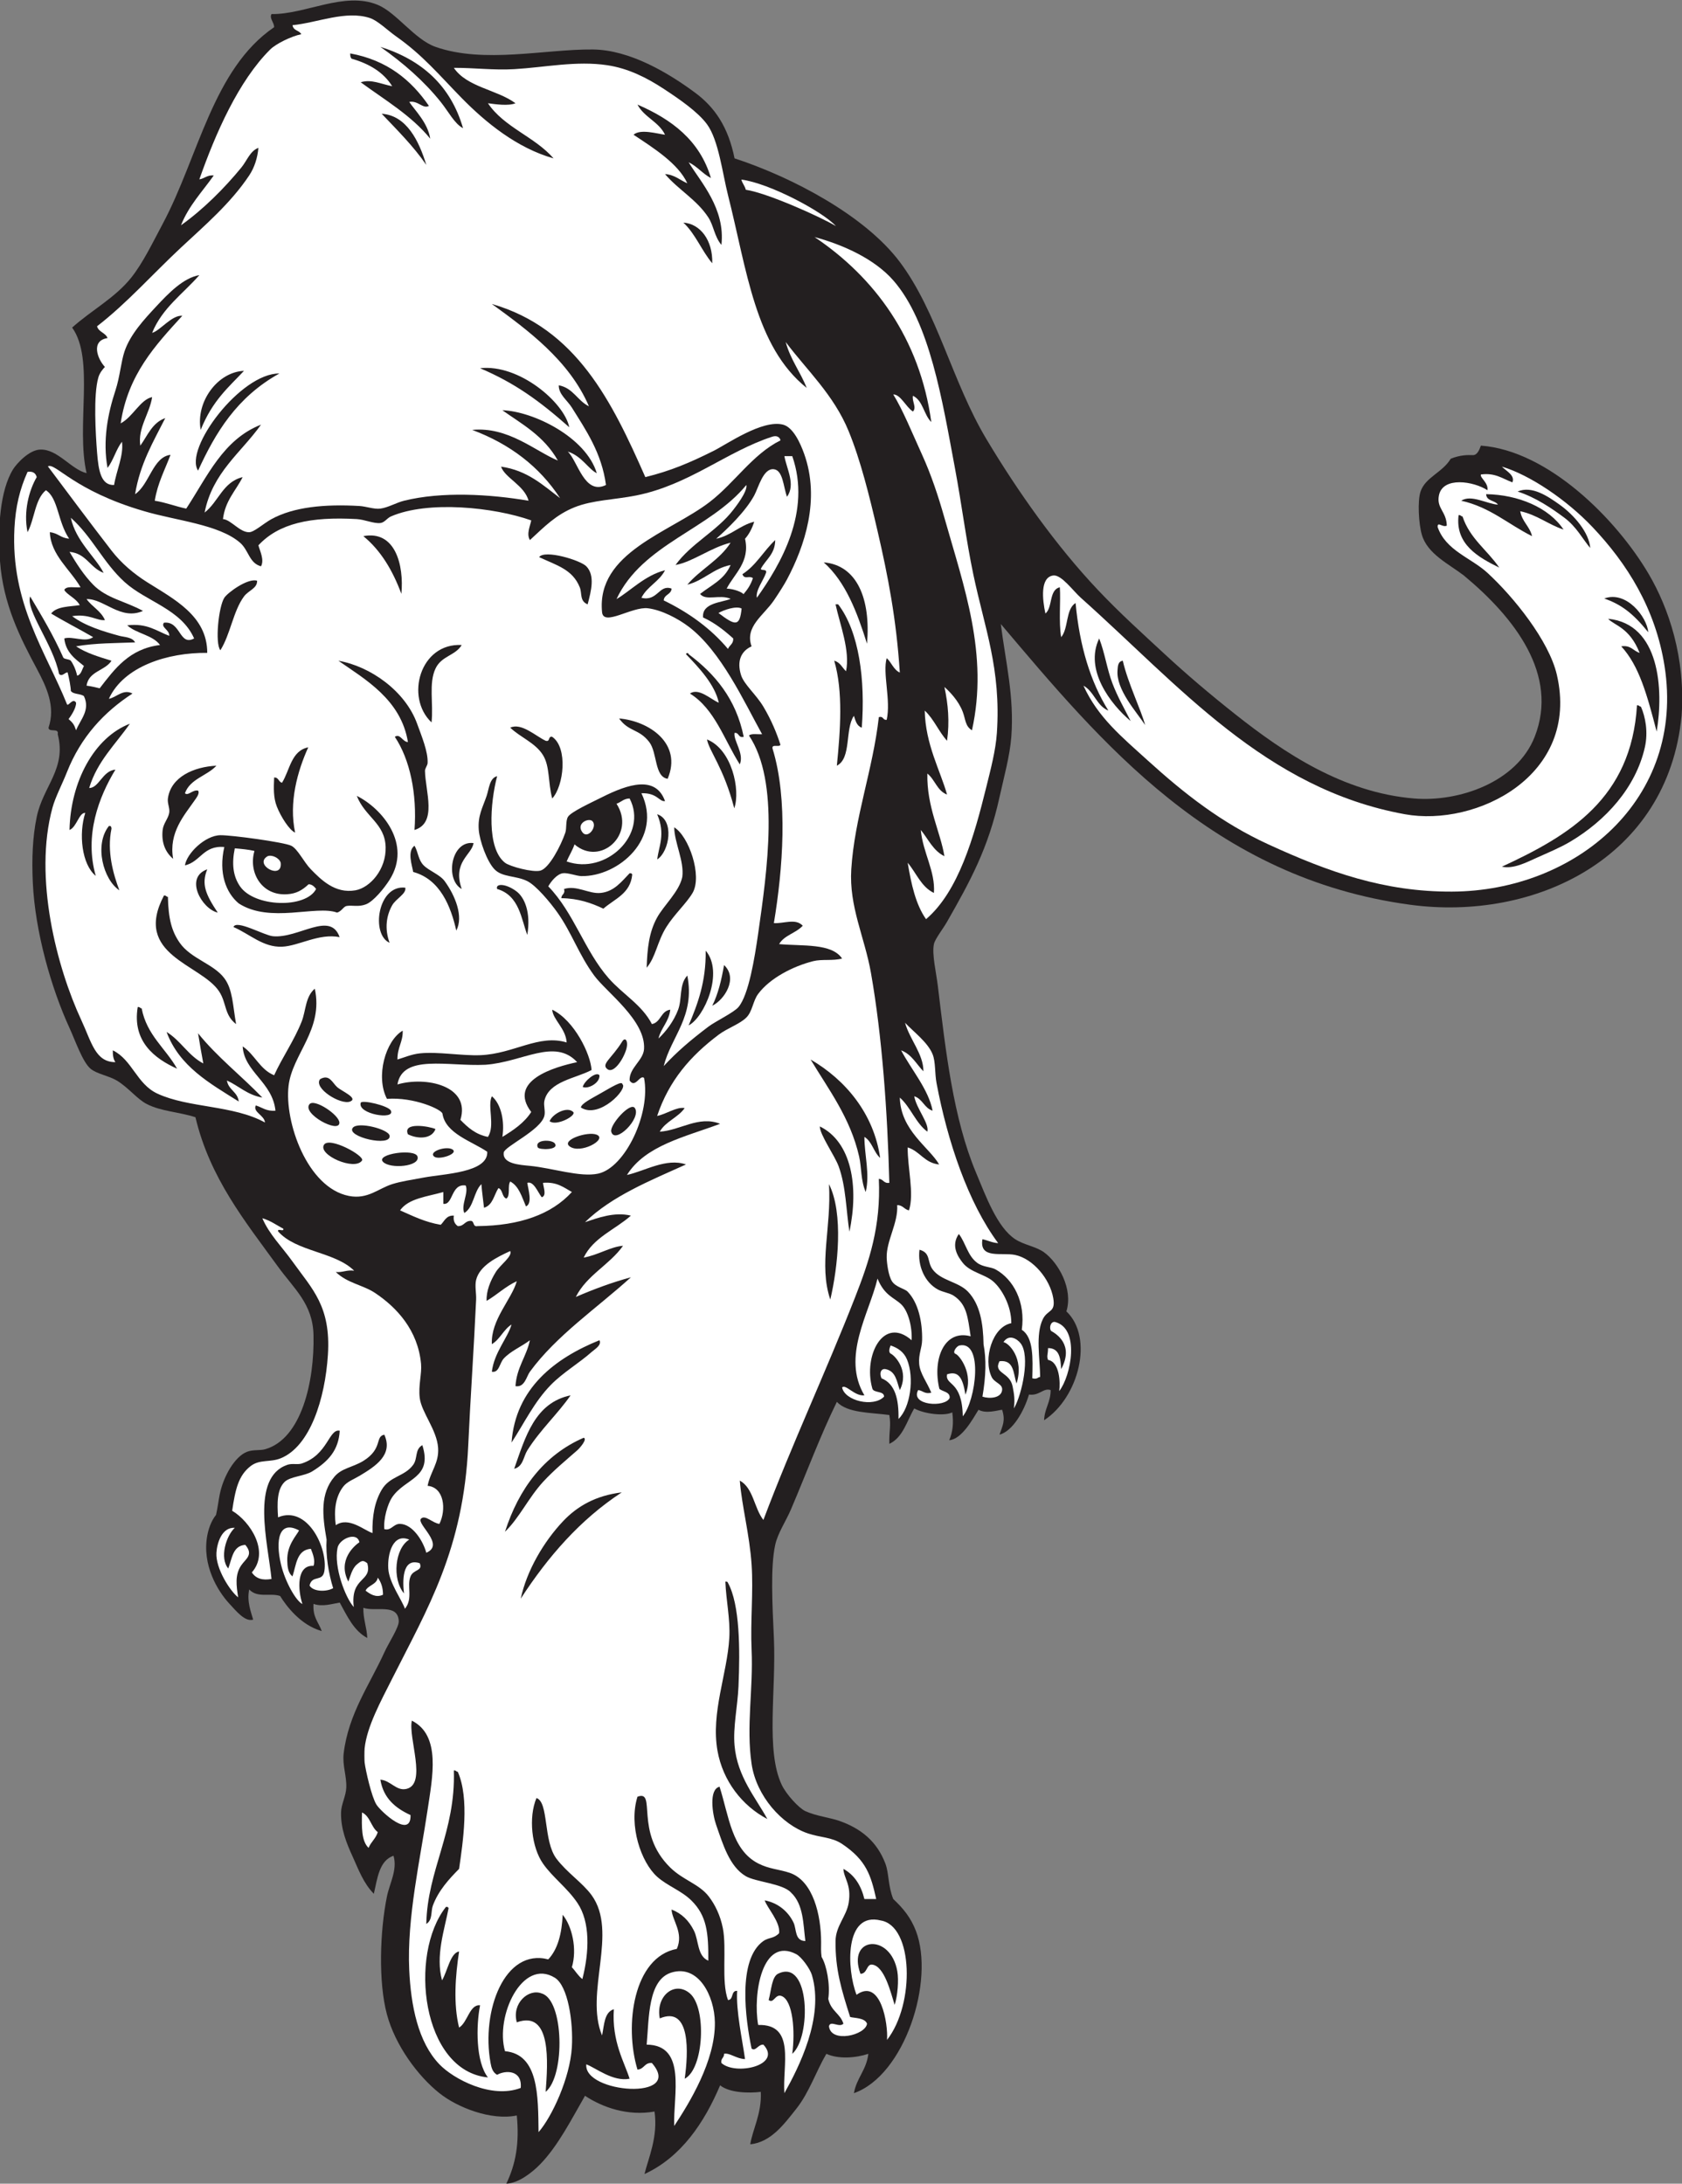 <?xml version="1.0" encoding="UTF-8" standalone="no"?>
<svg
   xmlns:dc="http://purl.org/dc/elements/1.1/"
   xmlns:cc="http://creativecommons.org/ns#"
   xmlns:rdf="http://www.w3.org/1999/02/22-rdf-syntax-ns#"
   xmlns:svg="http://www.w3.org/2000/svg"
   xmlns="http://www.w3.org/2000/svg"
   viewBox="0 0 615.36 798.867"
   height="798.867"
   width="615.36"
   xml:space="preserve"
   id="svg2"
   version="1.1"><rect x="0" y="0" width="615.36" height="798.867" fill="#808080" stroke="none"/><defs
     id="defs6" /><g
     transform="matrix(1.333,0,0,-1.333,0,798.867)"
     id="g10"><g
       transform="scale(0.1)"
       id="g12"><path
         id="path14"
         style="fill:#231f20;fill-opacity:1;fill-rule:evenodd;stroke:none"
         d="m 2016.01,5558.4 c 159.74,-52.33 358.52,-157.58 453.59,-284.4 103.18,-137.63 143.97,-329.5 237.6,-486 87.24,-145.82 192.31,-293.74 306,-414 60.56,-64.05 122.28,-119.57 183.6,-176.4 59.58,-55.2 124.72,-110.51 194.4,-165.6 132.06,-104.4 294.61,-214.17 489.6,-230.4 122.72,-10.22 282.01,44.21 331.2,169.2 66.96,170.16 -54.77,326.85 -194.4,442.81 -41.68,31.88 -99.85,59.07 -115.2,111.6 -8.79,30.03 -12.36,92.57 -3.6,118.79 13.1,39.25 60.44,52.4 82.8,90 25.56,10.49 46.3,10.47 60.59,9.94 11.84,-0.43 18.04,14.14 22.2,26.06 184.46,-13.51 372.17,-201.6 460.81,-352.8 54.21,-92.44 101.44,-229.17 90,-388.8 -37.88,-392.41 -404.42,-564.45 -745.2,-518.4 -541.91,73.22 -849.39,447.05 -1123.2,770.41 13,-104.11 37.22,-198.56 28.8,-309.61 -3.98,-52.5 -20.5,-111.44 -32.4,-165.6 -31.02,-141.16 -80.59,-230.72 -144,-342 -11.31,-19.84 -33.01,-47.04 -36,-61.2 -5.9,-27.9 6.29,-77.65 10.8,-115.2 21.63,-179.92 42.21,-362.19 104.4,-511.19 27.23,-65.24 58.29,-151.06 107.99,-183.6 24.33,-15.94 56.59,-19.63 79.21,-36.01 38.79,-28.11 80.35,-100.22 61.2,-162 75.74,-71.62 34.38,-236.29 -61.2,-298.8 1.2,32.42 17.99,49.21 18.01,82.81 -19.94,6.95 -30.73,-16.35 -59.51,-12.29 -13.46,-45.35 -44.1,-100.09 -80.9,-110.11 8.32,24.98 16.92,37.55 7.2,68.39 -11.69,-1.13 -43.8,-11.87 -64.8,0 -15.81,-25.52 -45.57,-80.62 -80.35,-83.61 9.63,22.52 12.32,46.62 8.36,76.41 -22.59,-11.02 -77.19,-4.14 -104.41,10.8 -20.5,-34.71 -30.74,-79.65 -68.4,-97.19 -0.78,38.34 5.15,49.14 0,79.2 -52.98,7.01 -114.83,5.16 -144,36 -45.69,-93.36 -82.31,-192.68 -126,-295.2 -13.37,-31.39 -36.24,-65.08 -43.2,-97.21 -13.24,-61.09 -7.84,-162.26 -3.6,-255.6 6.56,-144.3 -22.96,-309.01 21.6,-403.21 12.23,-25.84 46.91,-63.78 64.8,-71.99 29.81,-13.65 67.63,-17.63 93.82,-26.912 58.94,-20.879 102.69,-56.172 125.78,-117.09 10.07,-26.582 7.09,-61.582 21.6,-97.187 27.54,-25.625 48.41,-51.504 62.22,-87.637 52.23,-136.699 -30.78,-396.23 -170.21,-445.176 7.32,41.875 34.62,63.77 39.59,108.008 -34.22,-11.484 -82.4,-15.117 -115.2,0 -28.68,-48.828 -46.91,-106.054 -82.8,-151.211 -32.84,-41.308 -68.91,-91.211 -126,-97.187 5.3,38.125 32.1,85.332 28.8,144.004 -31.29,-3.985 -85.7,-3.145 -111.6,17.988 C 1932.89,167.109 1869.18,72.539 1768.86,26.465 1779.4,70.078 1806.32,127.93 1796.4,198.008 1723.11,184.98 1654.16,209.023 1605.6,241.211 1569.84,179.355 1532.33,104.727 1483.2,54.004 1460.08,30.117 1422.86,1.27 1389.6,0 c 26.21,54.668 36.11,111.367 28.8,187.207 -70.37,-14.648 -162.97,21.797 -212.39,61.191 -59.52,47.442 -121.13,131.075 -144.01,215.997 -23.86,88.554 -19.5,228.183 0,324.003 7.28,35.762 29.37,73.204 18,111.602 -39.34,-13.457 -44.03,-61.562 -53.99,-104.395 -28.705,29.102 -42.354,67.325 -57.612,100.801 -17.378,38.106 -33.261,76.66 -32.39,122.404 0.422,22.54 13.527,44.9 14.39,68.4 1.184,32.11 -11.05,61.19 -7.195,93.59 12.895,108.48 71.547,188.97 111.597,277.21 12.43,27.4 40.58,68.9 39.6,86.38 -2.76,49.13 -63.15,24.3 -97.205,36.02 -0.453,-31.66 9.445,-52.97 10.805,-82.81 -37.434,20.17 -55.047,60.15 -75.602,97.2 -22.535,-3.71 -47.617,-12.24 -72,-3.59 -2.316,-37.13 13.407,-49.02 22.625,-74.61 -58.25,16.35 -97.695,69.49 -114.179,96.21 -26.117,9.48 -62.211,-6.58 -84.844,17.99 -7.297,-32.66 5.531,-63.53 10.801,-82.79 -22.313,-6.88 -46.465,23.53 -64.801,43.2 -33.18,35.57 -75.844,107.21 -61.199,187.19 2.933,16.03 9.875,39.63 24.097,57.01 4.352,18.55 6.696,39.22 10.2,56.48 10.207,50.38 41.629,103.64 74.5,116.61 17.308,6.83 35.785,2.98 50.402,7.2 99.844,28.87 135.32,186.49 132.398,313.5 -1.964,85.41 -53.015,126.29 -97.195,187.21 -89.859,123.86 -187.168,243.04 -226.801,410.39 -44.914,14.61 -93.332,15.78 -133.199,36.01 -26.902,13.64 -50.945,45.65 -82.805,64.79 -21.371,12.85 -55.171,18.12 -72,32.4 -21.882,18.59 -41.894,77.43 -57.593,111.6 -49.692,108.13 -94.629,263.64 -100.805,399.6 -2.957,65.19 -0.664,124.87 10.805,180 17.508,84.23 82.207,132.12 57.593,226.8 4.204,18.61 -25.031,3.77 -25.195,18 19.488,57.54 -4.805,110.43 -32.398,162 C 55.512,4242.63 8.645,4334.46 0,4453.2 c -6.566,90.24 -0.137,193.87 36.008,252.01 9.524,15.33 44.637,54.03 75.594,53.99 47.285,0.79 83.691,-54.47 125.996,-64.8 -29.645,129.96 22.894,312.42 -39.594,399.6 53.164,47.75 117.543,81.18 161.996,136.8 32.129,40.21 59.23,96.75 86.402,147.6 98.422,184.19 137.653,425.21 305.996,540 -0.152,13.73 -13.793,24.19 -7.199,36 92.285,-1.64 199.895,63.29 291.601,25.21 51.49,-21.39 101.14,-95.05 158.4,-115.21 133.28,-46.92 301.99,-5.86 432,-7.2 101.33,-1.04 207.47,-64.41 280.8,-118.8 53.97,-40.02 90.76,-94.13 108.01,-180 v 0" /><path
         id="path16"
         style="fill:#ffffff;fill-opacity:1;fill-rule:evenodd;stroke:none"
         d="m 4122,4712.4 c 77.3,-23 178.04,-91.48 248.4,-165.6 95.36,-100.47 173.12,-223.96 198,-381.59 57.74,-365.78 -243.23,-617.61 -583.2,-619.21 -186.27,-0.88 -338.83,53.83 -504,129.6 -128.58,58.99 -230.69,139.13 -331.2,230.4 -71.45,64.89 -136.52,117.81 -176.39,205.2 29.57,-16.02 35.9,-55.28 68.39,-68.4 -49.29,79.11 -79.14,177.67 -90,295.2 -27.64,-16.75 -19.04,-69.76 -39.6,-93.6 -7.09,42.79 -0.96,98.9 -3.6,136.8 -30.37,-6.82 -19.16,-55.24 -39.6,-72 -8.32,38.21 -14.96,99.74 21.6,104.41 22.16,2.81 54.54,-42.44 75.59,-61.21 269.26,-240.07 506.14,-524.43 889.21,-594 195.76,-35.55 481.61,105.54 417.25,382.84 -21.76,93.78 -119.21,214.15 -190.45,279.56 -45.7,41.95 -114.26,60.83 -136.8,126 -0.28,16.13 13.34,-2.19 25.2,3.61 -0.73,38.72 -28.57,47.21 -21.6,82.79 10.4,53.03 95.81,38.89 133.2,14.4 2.88,20.99 -21.18,33.9 -18.01,43.2 38.75,5.22 57.71,-10.68 86.41,-21.6 8.32,19.07 -17.8,31.77 -28.8,43.2 z M 4280.4,4608 c -31.64,22.55 -76.11,53.21 -115.2,36 48.92,-15.58 94.78,-46.81 128.47,-72 33.18,-24.79 49.31,-57.5 70.84,-83 -3.13,42.25 -43.72,90.21 -84.11,119 z m -201.6,28.8 c 0.8,-19.6 24.27,-16.52 32.4,-28.8 -31.13,2.23 -73.29,28.6 -100.8,10.8 79.52,-17.67 129.33,-65.07 194.4,-97.2 -6.49,27.11 -27.53,39.67 -32.4,68.4 46.49,-9.91 76.48,-36.32 118.8,-50.39 -40.19,60.66 -124.85,95.86 -212.4,97.19 z m 36,-201.59 c -32.57,47.82 -80.96,79.83 -100.8,140.39 -4.61,0.2 -4.98,4.62 -10.8,3.6 -10.04,-80.95 56.1,-116.62 111.6,-143.99 z m 288.3,-84.71 c 45.59,-16.45 76.9,-38.41 120.7,-92.69 -3.59,42.25 -60.29,114.88 -120.7,92.69 z m 96.9,-149.3 c -17.45,5.35 -23.73,21.86 -50.4,18 49.42,-53.72 70.74,-132.87 97.2,-234 19.4,114.88 8.83,295.76 -133.19,309.6 17.07,-18.65 58.71,-23.41 86.39,-93.6 z M 3103.2,4014 c -16.91,33.72 -35.72,65.65 -50.4,104.4 -14.6,38.53 -20.3,81.67 -36,122.4 -41.39,-86.1 31.52,-180.65 86.4,-226.8 z m -36,140.4 c -5.23,-53.67 52.76,-115.73 75.6,-151.2 -10.39,40.15 -47.51,115.6 -61.2,176.41 -14.01,-1.75 -13.57,-16.75 -14.4,-25.21 z m 1054.8,-540 c 32.26,-6.77 66.43,11.41 97.2,25.21 29.22,13.09 63.18,27.28 90,43.19 97.6,57.9 180.18,148.36 205.19,259.2 9.53,42.16 1.49,83.85 -10.78,111.61 -4.61,0.19 -5,4.61 -10.81,3.59 -15.5,-255.71 -185.4,-357 -370.8,-442.8 v 0" /><path
         id="path18"
         style="fill:#ffffff;fill-opacity:1;fill-rule:evenodd;stroke:none"
         d="m 75.602,4698 c 15.453,2.25 22.324,-4.08 25.203,-14.39 -20.938,-35.65 -37.043,-94.73 -25.203,-151.21 19.426,35.77 20.047,90.35 50.406,115.2 34.34,-22.39 31.898,-85.81 63.734,-132.97 -24.371,2.03 -29.199,15.12 -52.945,17.77 2.301,-62.51 56.23,-102.44 84.281,-151.2 -16.488,-1.51 -38.515,4.64 -44.676,-7.2 7.043,-13.26 32.016,-22.4 42.559,-41.72 -26.324,-4.37 -62.906,-2.73 -78.563,-23.08 37.329,-22.67 77.27,-42.72 115.204,-64.8 -21.391,-15.67 -57.332,3.51 -79.2,-3.6 4.391,-38.81 30.118,-56.28 53.996,-75.59 -5.32,-9.08 -7.269,-23.51 -18.546,-26.64 -4.899,20.86 -12.633,34.6 -17.454,41.04 -4.601,4.99 -15.89,3.3 -20.496,8.29 -28.711,64.29 -59.359,114.55 -91.097,168.1 -13.25,-36.73 63.758,-133.03 79.191,-212.39 8.067,-9.6 17.262,5.48 23.641,3.85 4.035,-16.26 8.644,-39.55 8.761,-50.66 6.778,-10.02 26.653,-6.94 36,-14.4 18.036,-38.72 -9.972,-64.24 -21.597,-93.6 -5.067,15.33 -8.957,20.7 -20.594,30.7 6.219,8.18 21.086,30.01 20.594,44.9 -8.93,15.56 -22.399,-13.04 -25.203,-3.6 -57.813,143.58 -154.614,275.47 -143.996,482.4 3.051,59.51 14.695,107.25 36,154.8 v 0" /><path
         id="path20"
         style="fill:#ffffff;fill-opacity:1;fill-rule:evenodd;stroke:none"
         d="m 2048.4,4662 c 3.98,-18.16 -31.49,-62.5 -36,-68.39 -44.33,-57.85 -115.38,-91.81 -158.4,-151.21 47.75,8.67 96.29,47.7 151.2,61.21 -30.31,-47.7 -82.95,-73.06 -118.8,-115.21 46,11.6 70.73,44.48 118.8,54 -17.35,-40.24 -51.54,-54.08 -83.76,-79.46 16.14,-20.28 53.69,-0.21 83.96,-13.41 -23.12,-10.25 -79.52,-10.21 -75.8,-51.13 32.14,-14.66 58.11,-35.49 82.8,-57.6 0.85,-15.25 -10.5,-18.3 -14.4,-28.8 -47.12,56.08 -106.98,99.43 -176.4,133.21 1.17,16.82 20.42,15.57 21.6,32.39 -34.77,12.62 -37.95,-36.04 -82.8,-25.2 15.58,31.23 49.13,44.47 64.8,75.6 -54.89,-13.62 -97.25,-58.59 -133.2,-79.2 71.45,151.75 255.85,190.55 356.4,313.2 v 0" /><path
         id="path22"
         style="fill:#ffffff;fill-opacity:1;fill-rule:evenodd;stroke:none"
         d="m 194.398,4572 c 58.555,-51.94 88.957,-123.21 147.598,-176.4 59.703,-54.14 154.981,-73.83 190.809,-154.8 -41.129,-22.15 -36.149,48.66 -82.805,43.2 -9.926,-12.52 16.055,-19.8 14.398,-36 -34.812,13.19 -60.57,35.43 -115.199,28.8 25.02,-22.98 69.766,-26.23 90,-54 -84.465,-10.34 -124.195,-65.4 -165.601,-118.8 -11.86,2.54 -23.012,5.79 -36,7.2 5.644,39.96 50.601,40.6 68.41,68.41 -34.793,10.8 -69.961,21.24 -97.207,39.59 52.941,9.24 110.219,8.65 162.004,10.8 -7.543,14.69 -30.16,14.44 -43.207,18 -45.192,12.35 -94.024,27.19 -129.594,54 46.742,7.29 68.406,-13.5 90,-10.8 -10.797,25.21 -35.445,36.55 -50.406,57.6 46.91,1.93 93.91,-59.66 154.8,-32.4 -48.66,26.8 -99.972,34.22 -136.796,72 -25.235,25.89 -45.668,57.58 -64.797,90 46.383,-4.01 56.539,-44.26 93.593,-57.6 -22.433,43.69 -76.347,86.76 -90,151.2 v 0" /><path
         id="path24"
         style="fill:#ffffff;fill-opacity:1;fill-rule:evenodd;stroke:none"
         d="m 1584,3078 c -61.55,-13.09 -191.75,-50.34 -126,-136.79 -19.2,-30.02 -48.68,-49.73 -79.2,-68.4 6.58,42.95 -3.23,89.96 -28.8,111.58 -13.15,-26.42 9.57,-80.44 -10.8,-111.58 -34.1,6.7 -55.45,26.15 -75.6,46.8 28.94,93.39 -94.38,120.2 -172.8,97.19 14.26,84.08 138.12,49.07 241.2,54 102.41,7.15 190.03,74.26 252,7.2 v 0" /><path
         id="path26"
         style="fill:#ffffff;fill-opacity:1;fill-rule:evenodd;stroke:none"
         d="m 1519.2,5558.4 c -51.24,59.16 -135.72,85.09 -180,151.21 20.9,-2.68 55.75,-8.01 75.6,0 -50.39,37.42 -133.33,43.94 -169.2,97.19 55.75,0.25 109.2,-6.87 165.6,-3.6 83.9,4.87 170.73,23.6 255.6,10.8 58.11,-8.76 108.86,-34.67 154.8,-64.8 43.19,-28.32 93.79,-63.19 118.8,-97.2 31.87,-43.34 42.48,-134.76 57.6,-194.4 52.11,-205.59 74.16,-415.74 216,-529.2 -17.2,44 -44.62,77.78 -57.61,126 57.77,-77.09 131.62,-144.34 172.81,-244.79 32.65,-79.64 56.78,-177.11 79.2,-273.61 28.87,-124.32 51.72,-242.34 61.2,-388.8 -17.35,7.85 -22.67,27.73 -35.99,39.6 -11.84,-40.69 11.95,-115.23 0,-169.2 -11.35,-1.74 -8.16,11.05 -21.61,7.2 -16.28,-144.53 -66.64,-275.19 -75.61,-417.6 -6.44,-102.51 36.7,-186.06 54.01,-284.4 30.65,-174.04 45.45,-382.12 50.4,-576 -15.71,-2.5 -16,10.39 -28.8,10.8 6,-130.14 -26.56,-226.19 -64.8,-324.01 -81.16,-207.57 -172.99,-402.26 -252,-611.99 -25.5,32.11 -27.43,87.78 -64.8,108.01 6.05,-72.79 26.74,-147.4 32.4,-230.41 5.16,-75.7 -3.61,-154.57 0,-234 4.88,-107.39 -15.28,-209.75 0,-313.19 12.98,-87.93 82.77,-166.58 154.8,-190.799 33.75,-11.348 65.33,-9.863 93.6,-28.809 66.98,-44.843 79.18,-86.777 93.6,-151.191 -10.8,0 -21.6,0 -32.4,0 -9.19,37.617 -27.42,66.172 -57.6,82.793 0.96,-25.801 22.74,-43.145 14.4,-93.594 -6.07,-36.738 -35.55,-63.066 -36,-104.414 -0.86,-78.34 16.45,-134.297 40.08,-208.535 11.8,-3.223 40.31,-1.875 46.32,-18.262 -3.55,-31.523 -99.1,-54.629 -104.4,-7.187 3.67,17.558 28.21,-5.059 39.6,7.187 -8.92,28.34 -33.75,33.711 -41.55,67.969 5.75,39.043 -4.42,92.285 -18.3,115.039 -2.2,15.723 -1.36,27.402 -1.34,40.195 0.12,73.575 -21.6,169.082 -86.41,190.801 -29.22,9.805 -56.25,10.235 -86.4,25.742 -72.62,37.344 -80.35,130.545 -105.9,210.565 -30.29,-7.38 -19.33,-76.21 -9.57,-104.119 18.47,-52.813 36.29,-114.688 81.46,-141.426 26.92,-15.957 101.52,-20.098 124.01,-44.766 34.97,-32.539 33.58,-87.461 39.6,-133.203 -29.62,0.195 -23.88,32.52 -32.4,50.41 -14.5,30.469 -42.44,54.141 -79.2,61.192 6.54,-20.606 43.19,-58.985 39.6,-90 -14.17,-15.45 -28.6,-11.231 -43.2,-21.602 -71.79,-50.937 -49.28,-214.648 -32.4,-295.195 11.34,-8.711 17.56,11.758 32.4,10.801 53.09,-56.993 -76.51,-85.664 -115.2,-50.391 -2.37,13.164 7.79,13.809 7.2,25.195 14.54,3.789 35.28,-14.277 57.6,-14.394 -7.07,51.093 -25.26,133.515 -21.6,187.187 -17.91,1.114 -8.98,-24.609 -25.2,-25.195 -19.02,51.68 -2.83,140.801 -14.13,197.519 -6.98,35.02 -21.41,64.317 -38.31,86.407 -26.75,34.941 -70.19,44.609 -105.96,79.668 -99.84,97.871 -36.25,214.492 -90,194.412 -24.68,-78.787 9.85,-179.998 54,-219.608 27.62,-24.785 66.36,-38.125 93.6,-64.804 42.98,-42.071 47.36,-89.61 46.8,-165.586 -30.8,13.086 -25.82,55.527 -39.6,82.793 -13.75,27.226 -33.15,46.758 -61.2,57.597 1.37,-29.765 34.01,-63.925 14.4,-108.007 -119.17,-22.364 -144.67,-209.942 -108,-331.192 18.52,0.684 18.78,19.629 39.6,18.008 90.5,-104.395 -188.2,-83.281 -180,-3.613 26.49,-10.039 73.24,-48.438 118.8,-39.59 -13.85,44.824 -49.25,101.914 -43.2,190.801 -26.62,-8.184 -26.29,-43.321 -32.4,-72.012 -48.77,117.285 45.33,283.437 -28.8,385.215 -24.51,33.633 -67.28,61.504 -96.3,99.883 -36.79,48.691 -20.7,155.355 -54.9,166.505 -22.38,-53.42 -13.22,-135.392 18,-180.002 26.87,-38.378 66.37,-66.269 94.5,-107.988 35.4,-52.48 32.61,-134.297 13.5,-208.808 -11.68,8.73 -18.85,21.953 -28.8,32.402 15,50.664 0.42,112.461 -25.2,144.004 -2.43,-51.563 -13.38,-94.629 -39.6,-122.403 -119.71,31.348 -184.47,-140.957 -158.4,-284.394 2.33,-12.852 5.77,-25.645 18,-32.402 22.36,12.871 69.35,14.179 64.8,-35.996 -80.57,-30.938 -184.63,24.589 -223.19,64.785 -58.53,60.996 -78.24,160.82 -82.81,259.199 -6.63,142.5 30.35,304.238 50.4,439.203 13.21,88.82 37.68,204.23 -43.2,244.8 -10.46,-46.76 42.12,-173.14 -14.39,-187.21 -28.32,-7.03 -43.65,23.19 -72.01,25.22 8.5,-51.51 41.75,-78.26 82.8,-97.21 1.68,-66.776 -81.28,9.24 -93.6,28.81 -13.44,21.35 -29.57,93.3 -32.4,115.2 -0.72,5.54 -0.839,31.69 0,39.59 6.31,59.39 44.34,128.73 75.6,190.8 96.69,192.03 195.78,354.18 208.8,640.8 5.81,127.87 15.19,260.06 21.6,399.61 0.77,16.77 -3.98,37.75 0,54 9.75,39.77 58.32,62.93 93.6,79.2 6.73,-14.4 -26.7,-36.99 -39.6,-57.6 -14.83,-23.69 -26.62,-52.87 -25.2,-79.2 28.78,16.82 51.55,39.63 82.8,53.99 -13.91,-49.79 -71.64,-105.84 -68.4,-172.8 22.46,13.54 31.96,40.04 54,54.01 -10.25,-36.58 -47.84,-76.96 -54,-129.61 20,-3.61 20.88,23.26 32.4,35.99 18.71,20.69 50.62,33.87 72,50.41 -9.68,-45.52 -36.26,-74.14 -39.6,-125.99 25.43,-4.24 30.1,26.62 39.6,39.59 72.91,99.69 183.73,174.37 277.2,259.2 -53.73,-14.67 -103.46,-33.34 -151.2,-54.01 30.02,59.98 92.27,87.74 129.6,140.41 -34,-2.38 -67.96,-25.23 -108,-32.4 26.54,55.06 86.39,76.82 129.6,115.2 -45.53,11.03 -91.3,-6.43 -126,-17.99 73.72,71.48 177.08,113.32 277.2,158.4 -54.16,18.84 -113.32,-18.3 -162,-28.81 50.68,81.33 159.65,104.35 255.6,140.41 -58.55,23.34 -110.04,-18.4 -165.6,-21.6 16.05,28.34 50.18,38.61 68.4,64.8 -22.6,3.93 -50.13,-16.58 -75.6,-21.6 32.44,96.66 91.19,164.71 169.2,223.2 23.95,17.95 57.34,28.73 75.6,46.8 16.85,16.66 17.96,45.35 32.4,64.79 32.13,43.26 95.33,75.88 151.2,90 24.22,6.12 53.16,0.19 79.2,7.2 -28.33,42.48 -107.92,33.69 -172.8,39.6 13.94,24.45 46.56,30.23 64.8,50.4 -19.52,21.23 -52.18,5.4 -79.2,7.21 24.61,147.95 39.36,339.59 -3.6,478.79 -3.32,14.12 18.99,2.62 21.6,10.8 -9.7,30.35 -24.02,66.16 -46.8,104.41 -19.77,33.19 -53.08,60.91 -61.2,86.39 -12.23,38.38 -0.23,66.05 28.8,79.2 -19.28,54.09 32.85,84.37 61.2,126.01 14.06,20.63 28.78,43.99 36,57.59 47.99,90.47 92.25,219.35 46.8,345.6 -9.92,27.57 -29.5,71.97 -57.6,79.2 -56.94,14.67 -154.11,-53.72 -190.8,-72 -65.61,-32.69 -117.14,-54.7 -187.2,-71.99 -91.43,207.36 -189.18,408.41 -421.2,475.19 96.62,-70.25 212.51,-154.66 266.4,-280.8 -31.58,15.22 -43.22,50.38 -82.8,57.6 -0.32,-25.17 23.25,-40.74 36,-61.2 38.03,-60.99 81.77,-123.97 93.6,-212.4 -59.38,-28.96 -77.38,65.95 -104.86,91.71 38.22,-11.92 56.86,-48.47 79.66,-59.31 -29.56,98.56 -173.73,169.8 -259.2,172.8 51.18,-36.56 114.09,-69.78 152.33,-138.15 -62.65,26.22 -136.6,93.81 -235.12,84.15 103.93,-38.86 184.7,-100.88 241.19,-187.2 -47.15,35.65 -89.58,76.03 -162,86.4 10.91,-31.33 64.04,-50.97 75.6,-93.6 -106.97,18.14 -237.8,25.81 -342,0 -20.77,-5.14 -43.59,-18.78 -64.8,-21.6 -17.14,-2.28 -38.84,6.12 -57.598,7.2 -95.605,5.55 -180.328,-2.7 -241.203,-36 -21.644,-11.84 -47.34,-35.6 -61.199,-36 -25.82,-0.74 -50.371,34.65 -72.004,36 5.91,50.5 35.129,77.68 54.012,115.21 -54.324,-12.89 -66.367,-68.04 -104.406,-97.21 21.757,110.24 100.039,163.97 154.8,241.2 -104.398,-40.8 -147.539,-142.86 -205.203,-230.4 -29.82,6.18 -55.297,16.71 -86.398,21.6 7.758,48.65 27.926,84.88 43.203,126 -48.441,-5.73 -57.707,-81.37 -97.199,-108 13.625,83.58 50.179,144.21 82.793,208.8 -35.575,-12.42 -48.41,-47.59 -68.399,-75.6 -7.609,48.44 25.406,87.38 32.399,133.2 -32.145,-6.27 -53.133,-54.84 -86.399,-72 20.27,134.54 95.371,214.23 169.199,295.2 -29.015,2.58 -61.531,-41.61 -82.8,-46.79 27.707,68.3 84.82,107.18 129.597,158.39 -43.39,-7.41 -83.664,-48.58 -118.797,-86.4 -32.269,-34.73 -70.347,-75.49 -86.402,-122.4 -9.906,-28.95 -12.711,-70.12 -25.199,-108 -21.039,-63.81 -35.317,-137.51 -21.598,-212.4 16.141,21.08 23.453,50.95 39.602,72 5.238,-37.66 -15.656,-80.32 -21.598,-118.8 -35.898,-1.34 -42.875,39.03 -46.801,90 -3.75,48.67 -10.562,156.46 3.598,205.2 3.789,13.06 12.652,23.22 18.004,28.8 -21.184,22.82 -38.816,72.3 7.195,79.21 -5.433,14.96 -24.562,16.23 -28.797,32.39 81.27,62.71 152.801,143.61 230.395,216.01 64.941,60.57 136.266,121.5 187.203,197.99 14.43,21.67 22.965,48.36 25.199,75.6 -22.683,-8.2 -31.062,-34.78 -46.801,-54 -45.648,-55.75 -104.406,-114.94 -165.601,-158.4 21.422,54.19 58.75,92.45 90,136.8 -18.406,1.62 -25,-8.6 -39.602,-10.8 44.614,126.67 107.602,270.1 194.407,356.4 15.761,15.68 57.855,36.41 85.441,41.98 -6.617,11.62 -21.184,8.6 -24.238,24.74 68.836,6.78 146.226,41.35 212.395,19.69 21.72,-7.11 48.77,-34.03 72,-50.41 73.6,-51.87 117.41,-105.34 180,-169.2 65.57,-66.89 151.48,-137.11 252,-165.6 z m -309.6,154.8 c 21.22,-26.47 38.06,-60.06 61.2,-72 -33.68,116.32 -112.68,187.32 -226.8,223.2 62.59,-44.11 119.61,-93.8 165.6,-151.2 z M 964.801,5832 c 48.559,-13.84 87.659,-37.14 111.599,-75.6 -31.45,6.05 -57.25,19.91 -86.4,10.8 66.48,-48.72 139.17,-91.23 190.8,-154.8 -6.71,43.71 -42.17,77.81 -57.6,100.8 24.13,4.84 37.4,-20.09 54,-10.8 -48.88,71.12 -114.6,125.41 -216.001,144 -0.269,-6.27 0.805,-11.19 3.602,-14.4 z M 1825.2,5623.2 c -22.5,2.93 -67.69,16.74 -86.4,0 54.81,-36.39 122.63,-78.96 147.6,-133.2 -20.33,8.48 -34.18,23.43 -61.2,25.21 36.32,-42.82 87.03,-70.09 118.8,-118.81 15.06,-23.08 16.29,-51.88 36,-75.6 10.91,99.72 -56.28,171.71 -90,226.8 23.69,-11.1 38.18,-31.42 61.2,-43.2 -30.74,103.67 -107.89,160.91 -201.6,201.6 17.99,-34.81 58.62,-46.98 75.6,-82.8 z M 1170,5540.41 c -19.91,65.29 -53.81,135.78 -122.4,140.39 42.63,-44.96 86.72,-88.47 122.4,-140.39 z m 784.8,-270 c 1.84,63.05 -32.98,108.61 -79.2,111.59 32.96,-30.64 50.16,-77.04 79.2,-111.59 z m -392.4,-450 c -13.81,68.46 -138.26,174.21 -244.8,161.99 95.15,-40.45 162.36,-89.04 244.8,-161.99 z M 550.805,4813.2 c 32.597,81.43 77.808,118.01 118.797,162.01 -72.004,-2.83 -132.961,-85.02 -118.797,-162.01 z m -7.207,-111.82 c 47.511,103.4 105.672,201.38 223.199,266.62 -106.785,0.93 -262.598,-207.12 -223.199,-266.62 z M 2379.6,4226.4 c 10.52,122.12 -26.94,215.46 -118.8,223.21 60.33,-53.68 91.43,-136.57 118.8,-223.21 z m -57.6,-75.6 c -10.61,9.8 -16.05,24.76 -32.4,28.81 24.87,-84.61 16.79,-191.9 7.2,-288.01 40.69,20.51 21.72,100.68 46.81,136.8 4.4,-13.59 8.01,-27.98 21.59,-32.4 10,130.84 -7.24,263.35 -64.8,338.4 -2.4,0 -4.8,0 -7.2,0 12.09,-55.71 40.53,-127.35 28.8,-183.6 z m 36,-1331.99 c 6.88,-30.43 4.06,-65.02 18,-97.21 11.89,49.88 -3.58,101.45 -3.6,151.21 21.14,-12.48 25.31,-41.89 43.2,-57.61 -17.4,121.85 -95.24,214.34 -190.8,270 48.36,-80.95 109.07,-159.71 133.2,-266.39 z m -56.24,-26.82 c 20.25,-55.72 20.27,-119.59 29.51,-179.26 26.59,124.57 5.59,246.53 -81.27,288.87 0,-22.65 41.18,-80.49 51.76,-109.61 z m -22.96,-365.58 c 21,89.33 36.73,236.48 -3.6,316.79 7.09,-119.76 -29.05,-220.45 3.6,-316.79 z M 1404,2034 c 34.81,53.21 62.15,111.57 108,158.4 32.8,33.52 77.98,60 111.6,90 8.53,7.62 28.61,18.87 21.6,32.4 C 1522.97,2265.43 1414.79,2182.81 1404,2034 Z m 7.2,-71.99 c 24.6,5.74 25.57,33.73 36,50.39 35.26,56.31 84.03,100.65 118.81,151.19 -98.22,-20.58 -123.86,-113.75 -154.81,-201.58 z m -25.19,-172.81 c 39.53,38.22 64.44,93.22 104.39,136.8 29.26,31.91 63.39,59.84 93.6,86.4 8.14,7.15 28.71,31.45 18,34.75 -108.78,-47.23 -178.15,-139.81 -215.99,-257.95 z m 43.19,-183.59 c 74.69,114.9 162.59,216.6 277.2,291.6 -71.36,-8.64 -122.06,-37.91 -160.95,-79.01 -53.31,-56.31 -99.89,-135.97 -116.25,-212.59 z m 572.4,-108.01 c -5.58,-98.09 -50.97,-205.1 -32.4,-309.59 14.65,-82.44 67.44,-150.86 136.8,-187.21 -31.57,58.24 -82.41,115.76 -89.99,201.6 -4.51,50.88 8.38,106.99 10.79,161.99 4.49,102.19 3.81,224.95 -28.8,284.42 -0.79,2.79 -3.02,4.18 -7.2,3.59 2.15,-53.26 13.75,-103.01 10.8,-154.8 z M 1170,712.813 c 18,11.23 11.97,34.042 18,50.39 15.3,41.426 44.73,73.145 72,100.801 10.47,73.242 29.06,192.516 -3.6,266.406 -4.6,0.2 -4.98,4.61 -10.8,3.59 5.3,-168.512 -72.74,-272.828 -75.6,-421.187 z m 169.2,-421.211 c -33.52,42.48 -32.77,141.269 -21.6,198.007 -28.76,3.067 -34.14,-47.129 -57.6,-61.211 -16.12,64.649 -10.16,142.5 0,208.809 -23.99,-3.652 -31.98,-54.394 -46.8,-79.199 -18.24,67.441 6.5,138.125 18,197.988 -0.79,2.813 -3.02,4.199 -7.2,3.613 -103.73,-131.211 -66.04,-450.586 115.2,-468.007 v 0" /><path
         id="path28"
         style="fill:#ffffff;fill-opacity:1;fill-rule:evenodd;stroke:none"
         d="m 734.398,3643.2 c 11.524,4.82 32.282,-4.61 36,-18 5.641,-49.2 -75.539,-5.29 -36,18 z m 864.192,65.41 c -18.9,24.85 17.64,41.23 27.58,30.56 13.95,-14.97 -12.95,-49.78 -27.58,-30.56 v 0" /><path
         id="path30"
         style="fill:#ffffff;fill-opacity:1;fill-rule:evenodd;stroke:none"
         d="m 1555.2,3628.8 c 6.69,16.11 15.26,28.74 21.6,46.8 71.26,-61.46 169.48,27.95 115.2,111.6 12.63,4.17 19.43,14.17 36,14.4 51.66,-98.62 -64.85,-211.03 -172.8,-172.8 z m -856.802,28.8 c -17.23,-57.94 19.125,-123.8 90,-118.8 24.438,1.73 40.196,10.23 58.555,27.33 6.188,0.22 13.66,-3.17 20.645,-12.93 -27.828,-53.92 -169.004,-50.48 -208.797,7.21 -19.383,28.09 -23.039,62.26 -14.403,104.39 18.754,-1.65 37.512,-3.28 54,-7.2 v 0" /><path
         id="path32"
         style="fill:#ffffff;fill-opacity:1;fill-rule:evenodd;stroke:none"
         d="m 1652.4,4312.8 c 3.96,-40 82.08,16.24 126,10.81 37.99,-4.71 82.58,-28.38 111.6,-50.41 89.09,-67.61 151.39,-204.43 201.6,-295.2 -12.22,-0.97 -29.19,2.79 -36,-3.6 85.18,-126.94 50.08,-369.99 25.2,-543.6 -9.58,-66.84 -25.86,-168.06 -54,-201.6 -12.71,-15.15 -63.38,-39.26 -82.8,-54 -49.91,-37.88 -84.68,-67.51 -122.4,-108 20.67,81.82 86.5,136.04 64.8,248.4 -22.97,-24.31 -13.88,-63.51 -25.2,-93.6 -12,-31.89 -33.45,-60.04 -54,-79.2 7.27,29.93 28.58,45.82 32.4,79.2 -26.34,-3.66 -25.4,-34.59 -50.4,-39.6 -27.46,53.14 -79.94,81.7 -118.8,126 -66.22,75.5 -94.94,179.02 -165.6,252.01 7.76,14.16 23.93,33.46 39.6,35.99 13.27,2.15 37.91,-7.59 51.11,-7.83 102.2,-1.86 224.12,104.11 164.89,227.43 44.05,1.4 48.51,-23.93 64.8,-21.6 -25.38,70.99 -100.54,47.13 -172.8,10.8 -29.91,-15.03 -85.33,-40.31 -93.6,-54 -6.65,-11 -3.25,-31.52 -7.2,-43.2 -12.07,-35.64 -44.34,-97.8 -68.4,-104.39 -20.74,-5.69 -84.11,11.39 -97.19,21.59 -50.84,39.64 -40.66,164.76 -21.61,237.6 -20.84,-4.91 -22.23,-34.42 -28.8,-54 -10.59,-31.56 -24.78,-54.04 -21.6,-93.6 2.37,-29.48 22.11,-86.1 43.2,-108 21.6,-22.43 58.76,-16.79 90,-32.4 24.29,-12.13 62.75,-58.12 82.8,-86.4 39.36,-55.53 58.3,-115.02 100.8,-172.8 33.99,-46.21 141.76,-123.1 136.8,-201.6 -2,-31.62 -41.17,-51.86 -39.6,-86.4 15.51,-22.75 27.85,16.71 39.6,7.2 18.96,-96.99 -51.68,-246.73 -126,-262.79 -49.53,-10.7 -126,15.51 -187.43,21.37 -28.92,2.75 -75.22,5.74 -71.77,36.23 1.92,16.99 101.31,61.11 111.6,100.8 3.38,13.03 -2.71,28.73 0.11,41.45 11.91,53.61 86.08,61.32 129.49,84.54 -2.63,43.15 -46.79,135.61 -108,165.6 1.63,-27.2 37.33,-51.45 39.6,-90 -76.4,23.43 -144.88,-31.05 -236.19,-34.89 -50.94,-2.15 -117.19,10.19 -166.54,4.98 -22.8,-2.4 -42.63,-11.2 -61.67,-16.89 -0.26,34.1 15.54,48.45 14.4,79.2 -47,-27.42 -75.05,-125.67 -43.2,-187.19 74.2,5.56 150.62,-29.16 152.39,-40.75 8.38,-54.9 81.1,-75.7 122.9,-104.45 2.59,-57.62 -119.15,-60.33 -174.49,-70.8 -32.55,-6.17 -61.67,-10.23 -86.4,-18.01 -38.2,-12.01 -67.22,-42.54 -118.802,-32.4 -114.61,22.52 -177.332,203.5 -165.602,302.41 10.363,87.22 96.305,153.57 72.004,266.4 -26.262,-22.21 -24.293,-60.33 -35.996,-90 -20.527,-52.07 -53.059,-98.04 -75.606,-147.6 -39.308,15.88 -53.234,57.15 -86.39,79.19 4.183,-70.22 82.027,-97.95 90,-176.4 -25.078,-2.28 -36.492,9.13 -54.012,14.4 -8.742,-18.44 23.59,-26.74 25.199,-46.8 -87.222,48.05 -209.246,39.34 -295.199,79.21 -56.973,26.42 -68.988,92.76 -122.394,118.8 -0.266,-13.48 1.511,-24.9 7.195,-32.41 -55.098,-0.24 -65.379,54.56 -93.594,115.2 -67.187,144.41 -131.676,391.13 -79.203,583.2 7.953,29.13 26.715,64.58 39.598,97.21 38.41,97.25 102.316,165.51 180,216 -25.692,13.6 -44.239,-10.91 -64.797,-14.41 40.808,89.13 161.66,127.32 270,126 0.039,102.01 -92.02,147.75 -165.598,194.4 -35.535,22.54 -69.848,51.06 -97.195,86.4 -59.477,76.86 -122.235,161.35 -174.602,231.1 20.387,11.44 70.828,-66.89 264.602,-123.1 86.57,-25.75 204.937,-36.13 262.793,-86.39 24.246,-21.07 24.824,-55.98 57.601,-64.81 9.532,18.09 -2.984,41.62 -7.203,57.6 55.805,60.12 142.754,79.24 270,72 21.491,-1.22 46.961,-12.95 64.801,-10.8 11.75,1.43 18.14,13.36 28.8,18 102.08,44.47 283.63,25.2 385.2,-10.8 -2.82,-15.17 -13.8,-37.34 -3.6,-54 39.54,36.51 71.29,69.45 122.4,90 49.72,19.99 109.94,20.59 169.21,32.4 145.45,28.98 248.41,120.76 373.23,161.23 16.8,5.45 22.35,-5.64 22.76,-10.03 -76.69,-38.13 -125.46,-116.15 -194.4,-169.19 -108.74,-83.67 -311.46,-138.2 -295.2,-302.41 z m -252,-1562.39 c 24.25,-12.95 31.82,-42.58 43.2,-68.4 18.36,8.46 6.32,45.67 3.6,64.79 17.55,5.47 28.99,-26.14 39.6,-39.59 14.58,4.41 4.12,28.34 3.6,39.59 38.03,3.24 56.85,-12.74 79.2,-25.2 -56.16,-61.44 -142.8,-92.4 -259.2,-93.59 -13.51,-2.72 -7.85,13.75 -18,14.39 -17.16,0.35 -18.45,-15.15 -36,-14.39 -7.59,5.6 -13.06,13.34 -10.8,28.79 -21.43,1.03 -25.54,-15.26 -36,-25.2 -43.16,7.25 -76.64,24.16 -111.6,39.61 23.17,33.22 75.1,37.7 118.8,50.39 0,-10.8 0,-21.6 0,-32.4 27.4,-4.06 20.39,56.01 61.2,50.41 9.07,-20.12 -13.79,-54.38 -3.6,-75.61 26.05,15.96 25.57,58.42 46.8,79.2 1.62,-22.38 4.91,-43.08 7.2,-64.8 24.27,6.93 27.3,35.1 39.6,54 12.39,-4.39 9.21,-24.39 21.6,-28.81 12.05,7.17 2.7,35.71 10.8,46.82 z M 997.195,4521.6 c 48.215,-39.39 80.675,-94.53 104.405,-158.4 7.42,78.59 -16.53,175.16 -104.405,158.4 z m 612.005,-82.8 c -16.06,16.67 -114.29,46.55 -129.6,25.2 48.19,-22.64 91.72,-33.45 111.6,-82.8 6.76,-16.79 -0.88,-37.71 21.6,-46.8 9.59,36.54 20.89,78.98 -3.6,104.4 z m -993.598,-86.4 c -15.661,-24.56 -26.047,-124.76 -10.801,-144 27.496,43.34 35.226,107.67 64.801,147.6 12.722,17.18 36.703,21.95 36,43.2 -25.129,8.07 -81,-32.69 -90,-46.8 z M 1184.4,4010.41 c 5.56,51.81 -8.27,106.82 10.8,147.59 16.54,35.34 54.23,35.14 72,64.8 -114.56,6.11 -155.87,-143.73 -82.8,-212.39 z m 788.4,53.99 c -22,9.07 -54.96,41.98 -79.2,25.21 68.21,-42.19 93.86,-126.94 136.8,-194.41 12.73,30.13 -18.17,65.37 -14.39,86.4 13.37,1.38 9.4,-14.58 25.19,-10.8 -21.29,104.71 -79.22,172.78 -151.2,226.8 -0.04,3.63 -6.31,4.53 -7.2,0 35.41,-36.7 79.45,-83.6 90,-133.2 z m -806.4,-187.2 c -0.15,7.11 6.84,14.91 7.2,21.6 1.63,30.59 -16.42,73.79 -28.8,108 -32.62,90.15 -128.9,157.69 -215.999,172.81 72.839,-50.77 171.889,-106.51 190.799,-223.21 -15.13,0.76 -21.36,24.57 -36,14.4 41.42,-61.68 61.35,-156.19 54,-255.6 63.12,19.07 29.94,105.62 28.8,162 z m 615.6,79.2 c 22.38,-29.27 13.81,-95.28 50.4,-100.79 41.11,97.17 -51.47,158.77 -133.2,165.59 26.37,-37.15 54.53,-27.8 82.8,-64.8 z M 190.805,3715.2 c 19.816,7.83 26.109,48.22 43.195,46.8 -18.437,-57.15 -9.766,-141.42 28.805,-172.8 -31.95,111.45 8.543,216.86 53.992,291.6 -35.488,-2.93 -45.195,-50.76 -71.996,-50.39 22.195,73.79 72.328,119.66 111.601,176.39 -97.91,-37.72 -162.746,-158.82 -165.597,-291.6 z M 1400.4,3996 c 27.07,-26.41 69.23,-41.56 90,-75.59 19.17,-31.42 13.25,-73.8 25.2,-118.81 31.79,34.28 43.56,139.37 0,169.2 -12.3,2.71 -4.58,-14.62 -18,-10.8 -27.44,12.87 -66.44,50.2 -97.2,36 z m 614.83,-221.35 c 17.57,50.39 -6.54,161.95 -74.83,188.96 5.65,-31.65 45.69,-76.91 74.83,-188.96 z M 774,3844.8 c -9.762,2.25 -8.961,15.04 -21.602,14.4 -1.222,-29.44 -2.23,-54.75 7.204,-79.2 11.144,-28.89 35.5,-66.27 50.398,-72 -17.715,82.84 6.402,168.64 36.008,234 -46.953,-9.45 -50.305,-62.5 -72.008,-97.2 z m -313.195,-43.2 c -1.875,-13.6 5.875,-26.37 3.593,-39.6 -2.679,-15.55 -16.054,-28.92 -17.996,-46.8 -3.429,-31.45 5.016,-59 28.797,-79.2 -12.875,71.96 31.539,120.52 57.606,158.4 5.675,8.26 16.3,21.13 10.793,28.8 -15.301,3.13 -27.305,-15.65 -36,-7.2 14.242,39.76 60.523,47.48 86.402,75.6 -61.797,-3.03 -125.039,-30.65 -133.195,-90 z M 1058.4,3668.4 c 1.84,-61.7 -43.01,-111.67 -82.798,-118.79 -56.469,-10.12 -95.457,30.18 -122.399,57.59 -18.961,19.29 -36.348,56.44 -54.004,64.8 -20.554,9.74 -163.164,29.23 -194.398,28.8 -41.813,-0.57 -92.36,-49.88 -97.203,-82.8 42.965,9.84 50.195,55.41 108.004,50.4 -16.231,-71.67 4.55,-125.51 39.597,-154.79 85.875,-55.48 212.406,-3.99 270,-25.21 13.524,4.26 17.278,16.79 26.516,18.28 15.398,2.47 32.308,-3.42 52.685,4.47 20.89,8.08 50.24,44.26 64.8,67.25 61.82,97.62 -20.06,195.7 -90.001,230.4 22.931,-58.37 77.251,-74.9 79.201,-140.4 z m 745.48,-34.02 c 33.42,21.6 47.93,108.33 -0.28,124.02 23.7,-55.61 4.13,-87.78 0.28,-124.02 z M 327.598,3549.61 c -16.739,44.46 -34.664,106.91 -21.59,169.19 -0.418,4.39 -1.086,8.53 -7.207,7.2 -40.965,-51.8 -15.172,-147.32 28.797,-176.39 z m 1545.042,36.84 c -8.11,-40.25 -51.44,-78.78 -69.67,-112.45 -21.97,-40.58 -26.35,-84.14 -28.17,-136.8 24.96,29 28.81,71.35 54,111.6 22.17,35.41 55.44,65.25 72,93.6 27.41,46.94 -10.53,156.37 -50.4,180 0.65,-42.56 27.78,-92.44 22.24,-135.95 z M 1267.2,3553.2 c -26.09,74.78 28.21,93.85 32.4,126 -62.02,7.83 -78.99,-100.49 -32.4,-126 z M 1134,3600 c 74.44,-20.37 103.52,-95.3 118.31,-160.97 20.37,38.32 -2.72,95.75 -31.91,135.77 -13.05,17.9 -42.43,28.03 -57.56,43.16 -15.25,15.26 -14.64,35.75 -25.24,54.04 -20.76,-15.83 -6.6,-53.64 -3.6,-72 z M 597.598,3488.4 c -33.575,50.27 -45.297,78.44 -28.797,118.8 -63.664,-22.54 -14.906,-108.92 28.797,-118.8 z m 1051.202,54 c -32.53,-3.46 -65.93,22.04 -100.8,10.8 4.13,-14.92 -7.57,-14.03 -7.2,-25.2 47.3,-0.7 82.56,-13.43 115.21,-28.8 30.63,26.97 74.26,40.94 79.19,93.6 -0.8,2.81 -3.02,4.19 -7.2,3.6 -21.93,-22.51 -41.96,-50.03 -79.2,-54 z m -284.4,10.8 c 61.46,-17.75 66.2,-83.22 82.8,-126 10.43,62.84 -8.11,103.25 -29.56,119.39 -29.71,22.37 -58.62,22.11 -53.24,6.61 z m -295.2,-147.6 c -14.47,39.75 -8.25,75.5 7.12,102.8 10.52,18.67 39.41,31.44 36.08,48.4 -75.8,8.81 -95.08,-128.4 -43.2,-151.2 z M 601.199,3272.4 c 21.047,-31.73 13.86,-65.07 46.805,-90 -9.313,51.55 -9.039,94.88 -32.402,126 -29.743,39.62 -91.864,53.32 -122.399,97.2 -22.051,31.67 -31.035,65.71 -32.398,126 -4.61,0.2 -4.989,4.61 -10.805,3.6 -86.246,-163.72 101.352,-187.63 151.199,-262.8 z m 147.602,151.21 c -24.207,2.4 -100.797,46.51 -107.996,25.19 44.808,-19.36 81.39,-56.12 133.195,-54 45.984,1.89 101.055,37.53 158.078,26.29 -25.433,72.82 -113.098,-4.46 -183.277,2.52 z M 1890,3178.8 c 42.73,21.79 97.62,145.69 46.8,205.2 1.19,-85.19 -21.83,-146.16 -46.8,-205.2 z m 64.8,54 c 33.61,16.33 71.43,75.29 32.4,111.6 -7.09,-40.91 -16.3,-79.69 -32.4,-111.6 z M 486.008,3060 c -31.453,56.15 -83.254,91.96 -97.207,165.6 -4.602,0.2 -4.988,4.62 -10.797,3.6 -15.516,-93.78 45.82,-141.18 108.004,-169.2 z m 169.191,-90 c -3.113,26.89 -28.351,31.64 -32.394,57.6 32.957,-15.04 56.211,-39.79 97.195,-46.8 -57.715,59.89 -123.977,111.23 -176.402,176.4 4.41,-27.99 9.371,-55.43 14.406,-82.8 -41.141,21.27 -61.941,62.87 -100.809,86.4 35.012,-94.59 118.34,-140.86 198.004,-190.8 z m 1052.521,164.64 c -29.26,-47.49 -59.33,-61.96 -40.4,-76.06 16.02,-11.92 41.35,23.25 50.86,52.53 7.63,23.5 -1.63,37.87 -10.46,23.53 z m -108.4,-124.68 c 14.32,-6.82 47.91,10.92 45.88,32.05 -8.81,11.8 -41.86,-16 -45.88,-32.05 z m -674.121,-0.35 c -13.25,11.89 -21.101,36.51 -46.801,21.6 -18.941,-24.49 56.899,-71.95 82.801,-61.21 22.516,9.36 -23.086,28.01 -36,39.61 z m 669.041,-56.07 c 50.72,-32.93 130.56,52.65 113.88,64.02 -0.46,10.09 -29.93,-8.13 -58.77,-24.6 -27.1,-15.48 -53.66,-28.58 -55.11,-39.42 z M 990,2966.41 c -9.531,-31.14 95.04,-48.03 82.8,-21.61 -6.38,13.77 -80.011,30.71 -82.8,21.61 z m -140.398,-3.6 c -22.258,-25.78 80.961,-81.7 81.867,-51.44 0.64,21.27 -68.266,67.18 -81.867,51.44 z m 827.998,-75.6 c 9.31,-36.84 83.73,36.79 64.8,64.8 -12.23,18.09 -69.48,-46.31 -64.8,-64.8 z M 1508.4,2916 c 18.5,-15.04 74.67,15.56 64.8,25.21 -16.92,16.54 -56.64,-5.19 -64.8,-25.21 z m -540.002,-17.99 c -20.25,-24.69 106.492,-54.22 100.802,-21.6 -3.06,17.54 -86.325,39.23 -100.802,21.6 z M 1119.6,2880 c 26.42,-13.28 65.11,-13.91 75.6,14.39 -16.35,7.52 -91.06,20.34 -75.6,-14.39 z m 442.8,-32.4 c 28.9,-24.06 106.63,18.75 75.06,31.36 -24.6,9.83 -95.78,-14.12 -75.06,-31.36 z m -86.39,-3.6 c 3.38,-7.32 59.68,-7.59 46.79,10.8 -8.17,11.66 -56.92,11.08 -46.79,-10.8 z m -586.811,7.21 c -17.281,-27.73 84.321,-72.54 104.399,-43.2 8.532,12.46 -89.75,66.7 -104.399,43.2 z m 302.401,-32.4 c 13.04,-10.68 69.47,8.46 49.58,19.96 -16.93,9.8 -66.19,-6.35 -49.58,-19.96 z m -140.4,-14.42 c 19.38,-20.33 102.43,-13.1 94.74,14.42 -6.41,22.95 -115.51,7.4 -94.74,-14.42 v 0" /><path
         id="path34"
         style="fill:#ffffff;fill-opacity:1;fill-rule:evenodd;stroke:none"
         d="m 720,2649.61 c 22.297,-6.5 38.789,-18.81 57.598,-28.81 2.578,-9.76 -16.973,2.58 -14.395,-7.21 49.301,-56.29 155.746,-55.45 208.793,-107.98 -20.812,2.81 -30.773,-5.24 -50.394,-3.6 32.187,-31.03 74.863,-35.45 107.998,-57.62 59.48,-39.76 117.4,-102.05 126,-194.39 2.52,-27.07 -7.8,-59.02 -3.6,-93.59 4.82,-39.69 46.85,-87.03 50.4,-136.8 2.99,-42.07 -21.03,-64.59 -28.8,-104.41 45.56,-4.01 51.82,-65.43 32.41,-104.4 -18.39,1.7 -38.88,25.92 -50.41,14.4 -14.05,-14.05 67.35,-71.29 14.4,-93.6 -8.68,32.13 -37.34,78.3 -72,79.2 -18.36,0.47 -24.44,-19.84 -43.2,-14.39 -2.71,28.63 9.38,69.23 20.95,86.6 36.2,54.29 112.36,51.87 83.45,143.79 -21.41,-11.74 -12.06,-36 -25.2,-53.99 -23.8,-32.6 -64.16,-30.54 -86.4,-68.42 -18.97,-32.3 -26.45,-71.54 -25.2,-118.78 -22.732,7.14 -65.486,45.99 -100.798,21.6 -5.563,41.03 -0.747,78.43 20.476,105.86 10.77,13.92 28.777,19.96 45.676,30.15 42.476,25.63 92.016,56.94 67.046,112.39 -26.12,-4.98 -3.36,-38.25 -57.605,-72.02 -30.929,-18.57 -59.043,-19.43 -79.191,-43.18 -39.711,-46.84 -33.301,-106.48 -21.66,-172.6 -2.774,-42.81 5.488,-93.59 18.054,-133.42 -17.613,-10.41 -55.023,-10.29 -64.796,7.21 6.914,30.41 35.734,8.46 40.664,39.61 10.066,63.63 -46.891,181.33 -127.063,147.6 -2.699,37.24 -3.269,76.54 17.996,97.19 15.625,15.17 54.387,15.7 75.598,28.8 44.98,27.76 72.555,58.6 75.601,111.61 -30.054,6.3 -32.066,-66.21 -104.394,-90 -12.516,-3.71 -26.055,1.11 -39.606,-3.6 -101.585,-35.33 -52.746,-215.86 -43.199,-313.2 -24.687,-4.36 -42.664,0.74 -54,17.99 49.824,56.4 -4.195,139.63 -54.004,169.2 8.711,58.96 17.223,96.52 50.403,122.4 24.965,19.47 53.597,9.8 82.8,21.6 80.547,32.54 121.922,163.03 129.602,284.4 8.398,132.79 -42.777,179.55 -97.195,255.6 -29.285,40.92 -63.43,73.95 -82.805,118.81 z m 316.8,-986.41 c 8.77,-11.62 14.3,-26.5 14.4,-46.79 -19.26,-9.44 -36.22,2.14 -47.86,11.21 6.85,14.76 30.64,16.81 33.46,35.58 v 0" /><path
         id="path36"
         style="fill:#ffffff;fill-opacity:1;fill-rule:evenodd;stroke:none"
         d="m 2484,3186 c 23.18,-24.67 62.55,-53.68 75.6,-86.39 8.51,-21.33 5.68,-52.04 10.8,-79.2 30.02,-159.51 86.66,-328.44 169.2,-439.2 -16.85,1.13 -28.3,7.7 -43.21,10.8 -9.39,-55.6 53.38,-35.41 90,-43.2 48.75,-10.37 95.43,-65.55 104.41,-118.81 6.79,-40.23 -15.66,-30.41 -28.8,-57.6 -20.32,-42.03 -7.66,-108.42 -7.2,-158.4 -6.17,0.2 -7.69,-7.65 -21.6,-3.59 1.41,55.39 3.7,111.7 -28.81,133.18 10.7,75.98 -22.89,138.4 -71.99,165.61 -13.12,7.28 -33.88,5.84 -50.4,18.01 -26.45,19.47 -31.49,54.76 -50.4,79.2 -23.04,-32.76 -1.55,-63.6 10.8,-79.2 20.57,-25.98 59.79,-31 82.8,-50.41 23.96,-20.2 50.78,-67.46 50.4,-115.2 -52.28,-10 -77.53,-98.46 -54,-147.6 7.93,-16.56 30.78,-18.49 28.8,-35.99 -2.55,-22.62 -35.37,-24.28 -54.01,-18.01 9.83,56.99 10.67,103.71 3.06,143.28 -1.05,57.7 -9.57,109.98 -42.65,144.73 -26.43,27.75 -74.31,29.94 -97.2,61.19 -15.84,21.62 -4.35,45.37 -35.99,54 -5.42,-42.44 13.37,-89.45 51.16,-109.55 12.73,-6.77 31.21,-9.12 42.43,-16.44 36.21,-23.66 38.82,-58.03 46.8,-111.6 -71.66,19.6 -105.39,-61.39 -85.89,-143.95 7.65,-7.95 30.08,-7.87 28.28,-25.25 -12.17,-27.09 -109.28,-20.61 -86.39,21.6 13.07,-1.33 17.18,-11.62 36,-7.21 -11.48,28.75 -31.07,52.38 -33.22,79.2 -2.14,26.68 7.55,43.05 8.02,64.8 1.09,50.32 -10.47,103.05 -39.6,133.21 -8.43,8.73 -32.92,12.42 -43.2,28.79 -9.77,15.56 -13.98,49.37 -14.39,64.8 -1.27,46.19 31.86,94.77 28.79,144.01 15.8,0.19 19.29,-11.92 32.4,-14.4 14.85,46.15 -4.16,117.27 -3.6,172.79 33.94,-10.45 45.92,-42.87 86.4,-46.79 -27.79,47.67 -105.58,93.04 -108,183.59 29.96,-26.44 43.25,-69.55 75.6,-93.59 5.91,22.48 -29.97,62.91 -36,97.18 23,-6.99 27.4,-32.59 50.4,-39.59 -11.19,58.42 -58.18,112.21 -86.4,165.61 28.83,-10.78 41.68,-37.53 61.19,-57.6 0.26,47.25 -37.49,87.14 -50.39,133.19 z m -75.6,-702 c 19.4,-47.36 45.83,-51.97 65.58,-71.21 18.25,-17.79 30,-60.43 28.02,-97.99 -77.25,67.97 -133.27,-42.32 -108,-131.97 2.97,-13.83 32.52,-5.92 32.39,-22.83 -29.14,-30.45 -108.16,-11.46 -115.19,25.2 9.82,10.19 34.55,-24.83 61.2,-21.61 -63.19,106.31 13.05,224.03 36,320.41 z m -373.6,3016.17 c 77.23,-10.12 223.29,-87.91 259.5,-127.73 -40.87,24.56 -187.84,90.93 -247.39,99.77 -2.6,11.02 -9.49,16.95 -12.11,27.96 z m 470.8,-636.56 c 11.02,11.26 -3.15,27.86 0,43.19 27.74,-13.06 29.61,-51.98 50.4,-72 -31.56,230.06 -156.62,397.77 -320.4,507.6 78.6,-21.1 164.51,-60.08 216,-118.79 100.57,-114.67 134.54,-329.76 169.2,-514.81 18.46,-98.52 30.89,-198.41 50.4,-291.6 30.99,-147.99 76.61,-259.46 64.8,-435.6 -3.21,-47.76 -16.83,-99.07 -28.8,-147.6 -34.11,-138.3 -76.59,-287.69 -165.6,-363.59 -28.35,40.05 -40.65,96.14 -50.4,154.79 23.75,-27.84 36.96,-66.23 72,-82.8 4.28,59.65 -30.56,110.92 -36,172.8 20.55,-25.05 34,-57.2 64.8,-72 -10.74,66.07 -48.93,135.87 -46.8,226.8 20.84,-16.36 26.84,-47.55 54,-57.6 -18,64.81 -59.4,137.41 -61.2,230.4 24.98,-23.02 38.37,-57.63 61.2,-82.8 7.41,51.99 2.94,101.17 -7.2,147.6 13.48,-11.84 38.72,-37.21 50.4,-68.4 7.94,-21.22 6.55,-39.16 25.2,-50.4 46.21,208.17 -21.77,393 -75.6,583.2 -16.9,59.72 -36.5,118.54 -61.2,172.8 -27.8,61.08 -53.2,123.8 -79.2,165.61 19.92,0.66 34.9,-34.66 54,-46.8 v 0" /><path
         id="path38"
         style="fill:#ffffff;fill-opacity:1;fill-rule:evenodd;stroke:none"
         d="m 2152.8,4741.2 c 7.2,0 14.4,0 21.59,0 53.18,-152.41 -32.01,-297.47 -97.19,-388.8 -3.8,20.66 17.7,47.05 25.2,68.4 3.23,11.63 -11.75,5.06 -14.4,10.8 13.6,26 39.2,40.01 39.6,79.2 -31.63,-29.57 -52.57,-69.83 -90,-93.6 5.5,-15.75 18.06,-3.04 28.8,-10.8 -5.82,-18.18 -14.81,-31.27 -25.93,-44.15 -2.42,4.7 -24.76,14.64 -46.07,15.35 20.51,40.27 64.9,73.24 50.4,136.8 11.29,12.71 19.44,28.56 25.2,46.8 -40.19,-10.22 -62.87,-37.92 -104.4,-46.8 32.08,28.25 80.4,74.82 104.4,118.8 11.63,21.3 24.57,75.59 54,72.01 25.14,-3.08 25.84,-48.01 36,-75.6 24.23,33.77 -1.05,76.41 -7.2,111.59 z m -117.41,-418.32 c -5.16,-50.15 -16.88,-47.65 -63.55,-12.23 13.91,8.16 48.67,20.38 63.55,12.23 v 0" /><path
         id="path40"
         style="fill:#ffffff;fill-opacity:1;fill-rule:evenodd;stroke:none"
         d="m 993.598,1018.81 c 22.202,-10.22 24.702,-40.119 43.202,-54.005 -5.17,-17.637 -18.79,-26.817 -25.2,-43.203 -19.842,18.554 -19.034,57.773 -18.002,97.208 z M 1478.11,141.426 c -1.23,99.57 0.38,213.867 -92.1,222.168 -27.45,95.82 47.4,256.875 136.79,201.601 36.04,-22.265 50.85,-121.211 46.7,-190.8 -5.05,-84.454 -54.72,-190.977 -91.39,-232.969 z m 8.69,380.586 c -36.06,14.511 -82.85,-27.188 -68.4,-79.199 96.32,34.765 84.96,-112.032 79.2,-190.801 54.21,44.746 50.06,252.422 -10.8,270 z m 363.6,-363.614 c -3.04,84.766 35.22,222.188 -75.6,223.204 6.68,73.203 3.22,178.3 68.4,198.007 73.85,22.305 117.71,-64.257 118.8,-136.796 1.58,-105.547 -70.62,-222.403 -111.6,-284.415 z m 43.2,363.614 c -41.31,35.898 -94.7,-6.407 -82.8,-68.418 85.66,36.074 78.25,-96.387 68.4,-165.586 52.78,27.226 60.53,193.906 14.4,234.004 z m 259.2,-273.614 c -5.89,75.352 31.97,190.137 -72,187.207 -14.93,85.45 10.88,243.204 104.4,194.395 14.56,-7.598 37.99,-39.961 43.2,-57.598 34.28,-116.113 -36.53,-254.16 -75.6,-324.004 z m -15.71,328.575 c -19.13,-7.09 -20.12,-46.739 -27.49,-72.969 14.47,-10.957 17.79,18.301 36,10.801 30.74,-12.676 37.12,-96.992 28.79,-158.399 52.6,45.86 48.72,260.254 -37.3,220.567 z m 297.4,-182.403 c 3.41,43.301 -17.18,171.328 -83.69,123.828 -27.15,70.02 -33.5,229.122 66.62,203.907 89.15,-14.746 94.35,-228.985 17.07,-327.735 z m 28.26,188.184 c -18.31,106.016 -139.1,95.625 -101.15,-6.758 19.2,0 16.15,27.461 32.4,25.215 33.53,-4.629 50.38,-75.742 61.4,-110.469 8.34,25.801 11.6,67.403 7.35,92.012 v 0" /><path
         id="path42"
         style="fill:#ffffff;fill-opacity:1;fill-rule:evenodd;stroke:none"
         d="m 644.398,1800 c -23.968,-22.13 -42.343,-82.58 -17.996,-111.6 10.524,26.68 11.965,62.44 46.801,64.8 23.617,-27.71 0.84,-38.24 -11.367,-56.54 -17.523,-26.25 -13.121,-54.94 -8.227,-87.42 -21.656,16.4 -62.293,79.28 -59.609,122.36 1.613,25.98 14.555,70.61 50.398,68.4 z m 478.802,-32.4 c -39.31,-23.79 -47.77,-107.95 -14.4,-147.6 -3.79,30.21 -6.54,99.43 43.2,82.81 9.29,-21.64 -17.14,-16.46 -25.2,-36.01 -11.07,-26.86 7.61,-60.71 -15.46,-88.95 -7.73,23.63 -43.41,70.9 -45.74,110.55 -2.37,40.35 12.87,97.99 57.6,79.2 z M 956.047,1652.4 c 5.164,13.73 10.207,35.76 23.152,46.8 13.52,11.52 17.293,12.54 28.801,3.61 14.82,-52.38 -47.16,-35.47 -37.059,-120.29 -23.418,26 -55.14,110.47 -44.679,161.93 4.441,25.41 53.718,46.41 60.14,15.96 -13.57,-9.18 -60.953,-49.28 -30.355,-108.01 z m -135.242,140.41 c -7.91,-15.31 -33.485,-40.35 -32.407,-82.81 0.379,-14.98 1.629,-33.77 14.407,-43.2 10.375,31.62 11.394,72.61 50.398,75.6 5.406,-13.44 12.836,-32.91 7.195,-46.79 -46.976,3.02 -43.234,-65.65 -30.421,-104.75 -17.321,8.05 -47.274,60.41 -58.75,108.59 -15.782,66.21 -5.719,123.13 49.578,93.36 v 0" /><path
         id="path44"
         style="fill:#ffffff;fill-opacity:1;fill-rule:evenodd;stroke:none"
         d="m 2907.15,2175.31 c 3.06,22.44 1.51,80 -30.76,85.49 -4.36,11.19 -0.01,14.47 0,32.4 31.34,0.12 34.46,-27.95 36.01,-57.59 36.11,66.23 -13.12,96.81 -27.87,104.88 -4.97,7.22 -2.3,24.74 9.86,24.71 70.86,-16.63 45.31,-148.48 12.76,-189.89 z M 2642.4,2106 c -1.76,99.86 -48.67,83.14 -43.2,115.21 29.56,9.73 42.87,-6 50.4,-55.86 23.53,56.6 -16.4,108.48 -27.02,112.01 -9.83,3.28 2.28,21.27 10.88,23.05 65.89,13.61 45.25,-150.43 8.94,-194.41 z m -176.4,-7.19 c 1.03,53.83 -9.09,96.5 -46.8,111.6 -7.11,17.38 1.1,27.01 10.8,25.2 28.79,-5.4 31.07,-33.73 39.6,-57.6 26.57,52.56 -13.16,94.28 -24.44,99.72 -7.58,3.66 -4,15.38 -0.77,22.68 19.2,-6.41 36.34,-17.48 45.01,-38.61 20.58,-50.18 9.05,-132.11 -23.4,-162.99 z m 316.8,28.79 c 2.81,26.36 0.68,38.12 -3.59,60.29 -7.8,40.47 -53.96,34.81 -36.01,69.32 40.8,4.78 37.58,-34.42 46.8,-61.21 21.85,69.63 -22.7,112.5 -36,113.41 15.02,23.36 37.52,9.38 47.2,-3.1 26.78,-34.49 3.99,-139.9 -18.4,-178.71 v 0" /></g></g></svg>